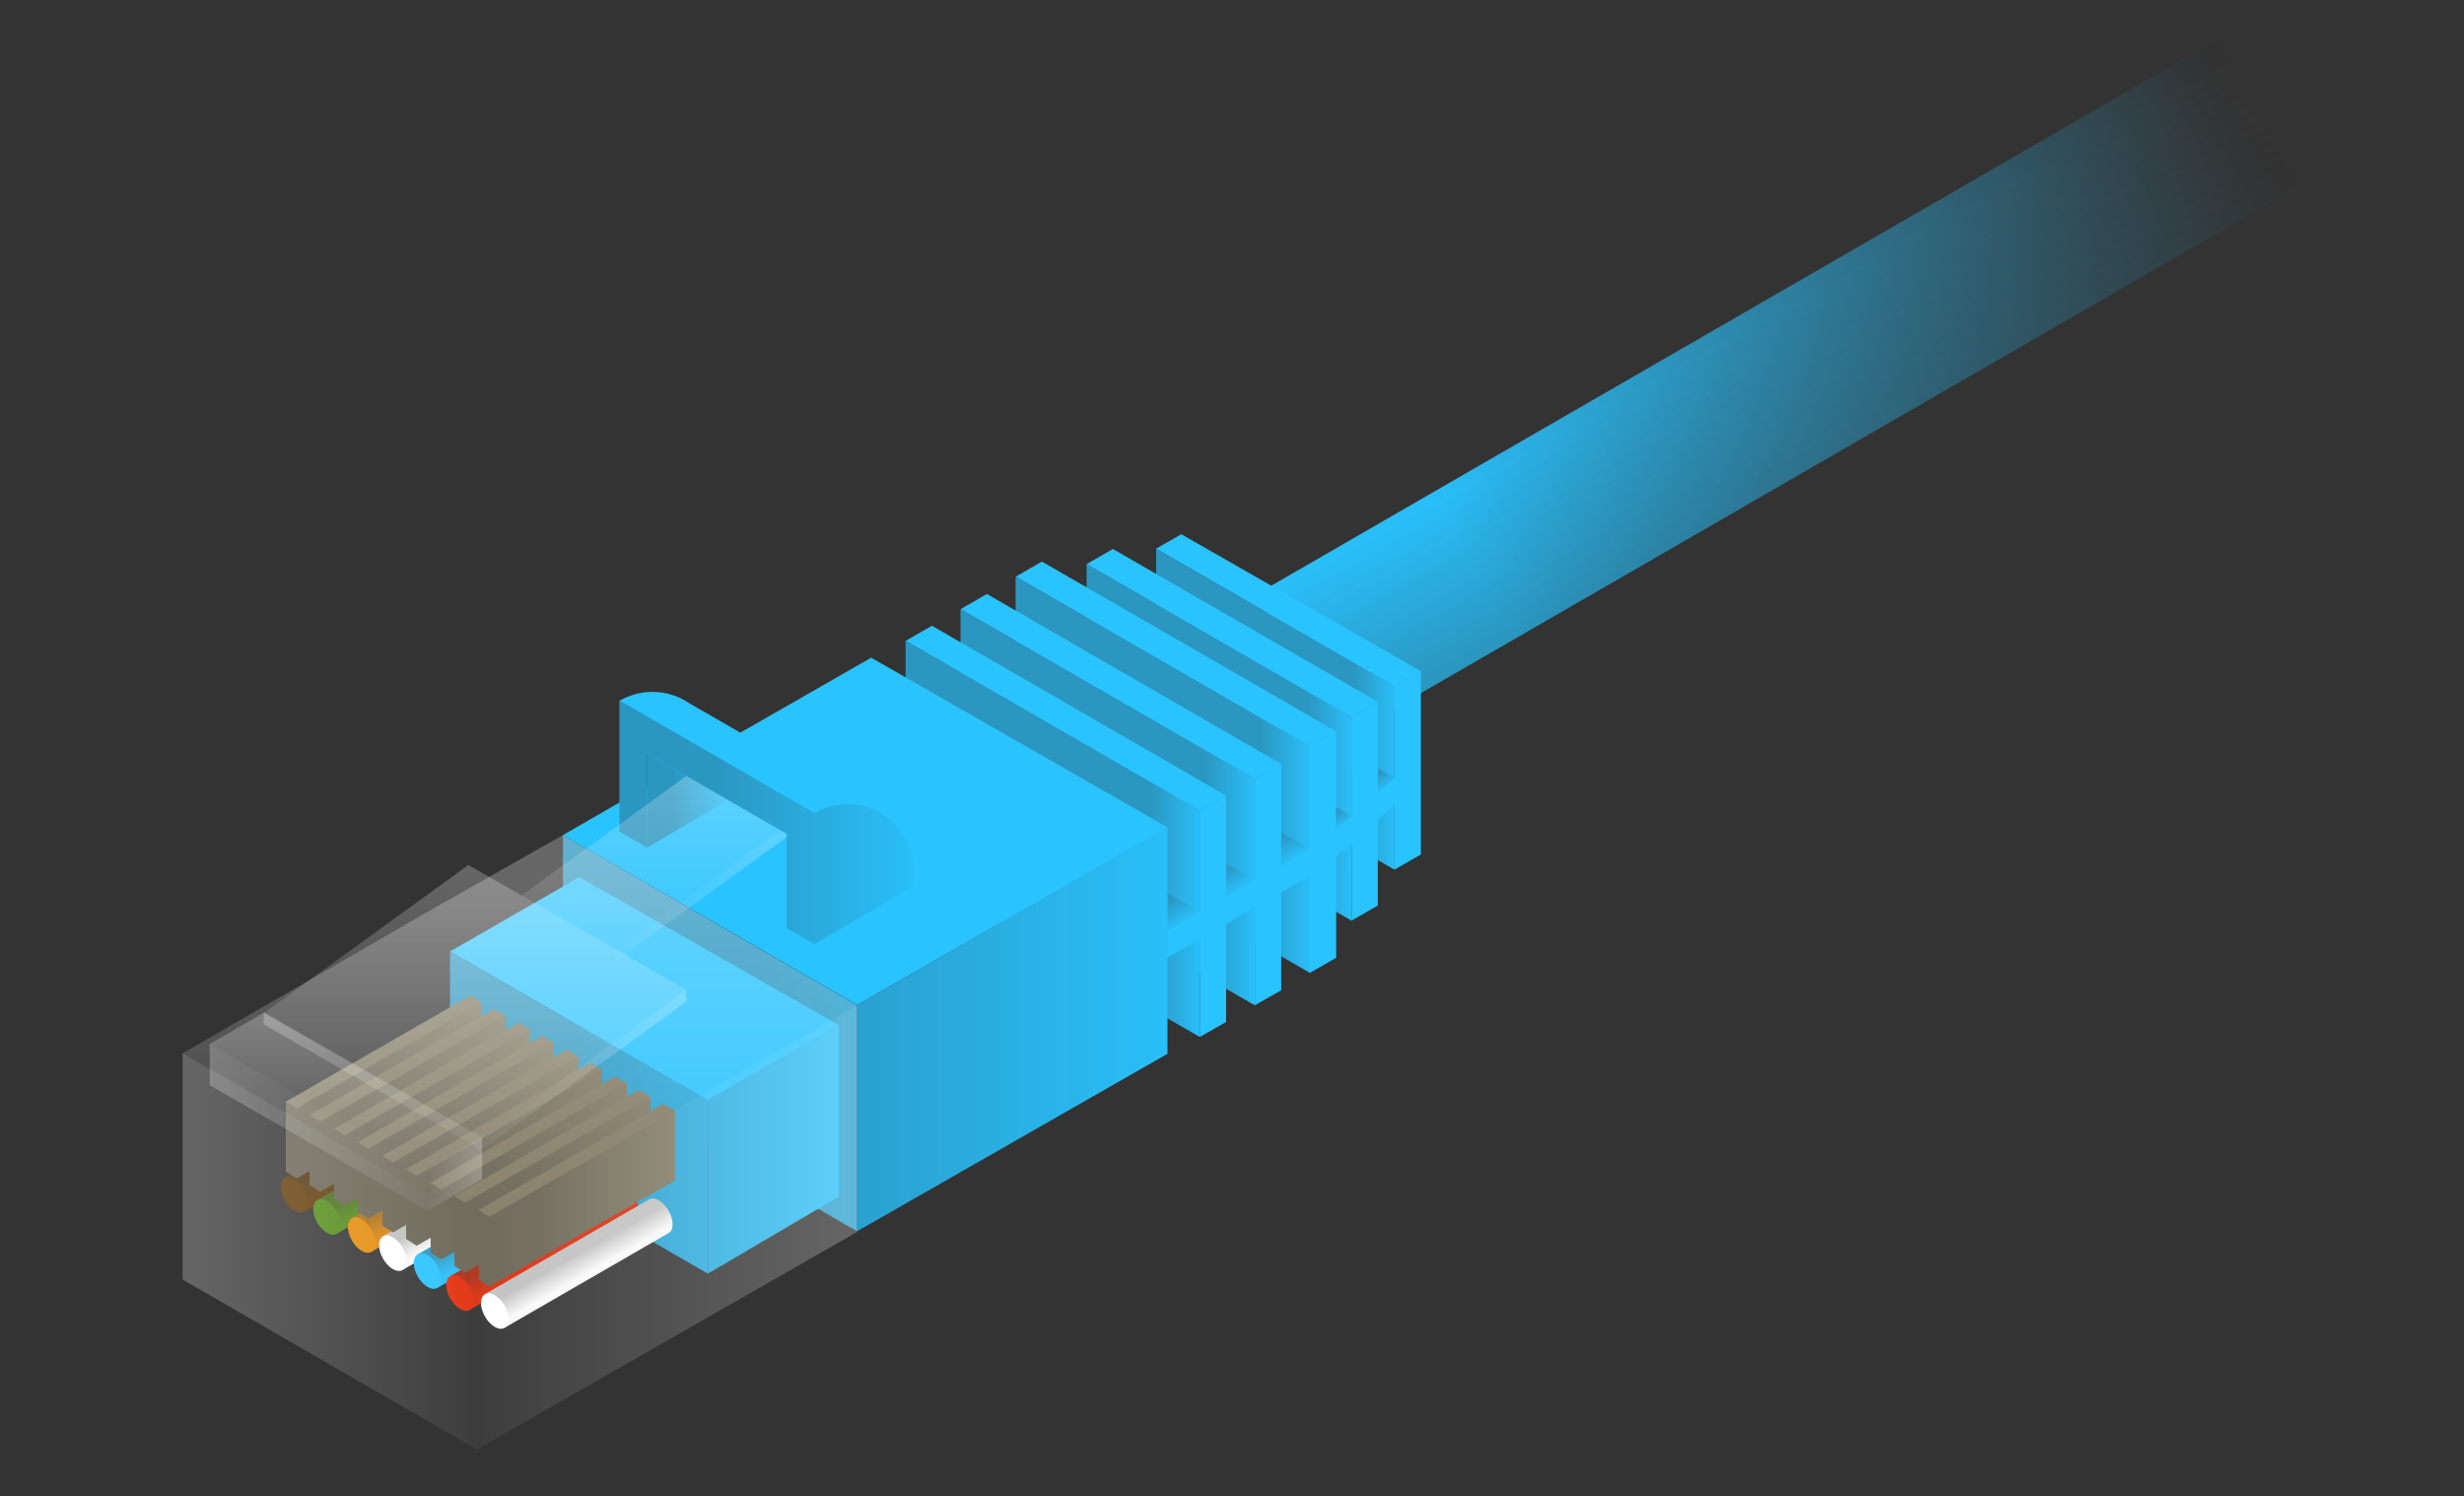<?xml version="1.0" encoding="UTF-8"?>
<svg xmlns="http://www.w3.org/2000/svg" xmlns:xlink="http://www.w3.org/1999/xlink" viewBox="0 0 1976.1 1200"><rect x="0" y="0" width="1976.1" height="1200" fill="#333333" stroke="none"/><defs><style>.cls-1{isolation:isolate;}.cls-2{fill:url(#linear-gradient);}.cls-10,.cls-11,.cls-12,.cls-13,.cls-14,.cls-15,.cls-16,.cls-18,.cls-20,.cls-22,.cls-24,.cls-25,.cls-27,.cls-28,.cls-3,.cls-30,.cls-31,.cls-32,.cls-33,.cls-34,.cls-35,.cls-36,.cls-37,.cls-38,.cls-49,.cls-5,.cls-50,.cls-6,.cls-7,.cls-8,.cls-9{opacity:0.3;mix-blend-mode:multiply;}.cls-3{fill:url(#linear-gradient-2);}.cls-4{fill:#29c3ff;}.cls-5{fill:url(#linear-gradient-3);}.cls-6{fill:url(#linear-gradient-4);}.cls-7{fill:url(#linear-gradient-5);}.cls-8{fill:url(#linear-gradient-6);}.cls-9{fill:url(#linear-gradient-7);}.cls-10{fill:url(#linear-gradient-8);}.cls-11{fill:url(#linear-gradient-9);}.cls-12{fill:url(#linear-gradient-10);}.cls-13{fill:url(#linear-gradient-11);}.cls-14{fill:url(#linear-gradient-12);}.cls-15{fill:url(#linear-gradient-13);}.cls-16{fill:url(#linear-gradient-14);}.cls-17{fill:#633c08;}.cls-18{fill:url(#linear-gradient-15);}.cls-19{fill:#548c19;}.cls-20{fill:url(#linear-gradient-16);}.cls-21{fill:#e58b0a;}.cls-22{fill:url(#linear-gradient-17);}.cls-23{fill:#fff;}.cls-24{fill:url(#linear-gradient-18);}.cls-25{fill:url(#linear-gradient-19);}.cls-26{fill:#e22f0c;}.cls-27{fill:url(#linear-gradient-20);}.cls-28{fill:url(#linear-gradient-21);}.cls-29{fill:#827b64;}.cls-30{fill:url(#linear-gradient-22);}.cls-31{fill:url(#linear-gradient-23);}.cls-32{fill:url(#linear-gradient-24);}.cls-33{fill:url(#linear-gradient-25);}.cls-34{fill:url(#linear-gradient-26);}.cls-35{fill:url(#linear-gradient-27);}.cls-36{fill:url(#linear-gradient-28);}.cls-37{fill:url(#linear-gradient-29);}.cls-38{fill:url(#linear-gradient-30);}.cls-39{mix-blend-mode:screen;}.cls-40{fill:url(#linear-gradient-31);}.cls-41{fill:url(#linear-gradient-32);}.cls-42{fill:url(#linear-gradient-33);}.cls-43{fill:url(#linear-gradient-34);}.cls-44{fill:url(#linear-gradient-35);}.cls-45{fill:url(#linear-gradient-36);}.cls-46{fill:url(#linear-gradient-37);}.cls-47{fill:url(#linear-gradient-38);}.cls-48{fill:url(#linear-gradient-39);}.cls-49{fill:url(#linear-gradient-40);}.cls-50{fill:url(#linear-gradient-41);}.cls-51{fill:url(#linear-gradient-42);}.cls-52{fill:url(#linear-gradient-43);}</style><linearGradient id="linear-gradient" x1="1036.14" y1="534.68" x2="1800.14" y2="99.84" gradientUnits="userSpaceOnUse"><stop offset="0.19" stop-color="#29c3ff"/><stop offset="1" stop-color="#29c3ff" stop-opacity="0"/></linearGradient><linearGradient id="linear-gradient-2" x1="1457.25" y1="371.29" x2="1398.21" y2="264.63" gradientUnits="userSpaceOnUse"><stop offset="0" stop-color="#303030"/><stop offset="1" stop-color="#303030" stop-opacity="0.1"/></linearGradient><linearGradient id="linear-gradient-3" x1="927.23" y1="568.82" x2="1118.32" y2="568.82" gradientUnits="userSpaceOnUse"><stop offset="0.83" stop-color="#303030"/><stop offset="1" stop-color="#303030" stop-opacity="0.1"/></linearGradient><linearGradient id="linear-gradient-4" x1="871.54" y1="595.4" x2="1083.86" y2="595.4" xlink:href="#linear-gradient-3"/><linearGradient id="linear-gradient-5" x1="814.56" y1="621.42" x2="1050.47" y2="621.42" xlink:href="#linear-gradient-3"/><linearGradient id="linear-gradient-6" x1="770.43" y1="647.45" x2="1006.34" y2="647.45" xlink:href="#linear-gradient-3"/><linearGradient id="linear-gradient-7" x1="726.31" y1="672.86" x2="962.21" y2="672.86" xlink:href="#linear-gradient-3"/><linearGradient id="linear-gradient-8" x1="934.23" y1="714.54" x2="949.16" y2="738.92" gradientUnits="userSpaceOnUse"><stop offset="0.29" stop-color="#303030"/><stop offset="1" stop-color="#303030" stop-opacity="0.1"/></linearGradient><linearGradient id="linear-gradient-9" x1="978.36" y1="689.32" x2="993.28" y2="713.7" xlink:href="#linear-gradient-8"/><linearGradient id="linear-gradient-10" x1="1022.47" y1="664.01" x2="1037.4" y2="688.4" xlink:href="#linear-gradient-8"/><linearGradient id="linear-gradient-11" x1="1069.81" y1="647.01" x2="1078.39" y2="661.02" xlink:href="#linear-gradient-8"/><linearGradient id="linear-gradient-12" x1="1103.06" y1="615.87" x2="1112.38" y2="631.09" xlink:href="#linear-gradient-8"/><linearGradient id="linear-gradient-13" x1="451.51" y1="825.57" x2="936.28" y2="825.57" gradientUnits="userSpaceOnUse"><stop offset="0.33" stop-color="#303030"/><stop offset="0.39" stop-color="#303030" stop-opacity="0.9"/><stop offset="1" stop-color="#303030" stop-opacity="0.1"/></linearGradient><linearGradient id="linear-gradient-14" x1="361.02" y1="892.31" x2="672.8" y2="892.31" xlink:href="#linear-gradient-13"/><linearGradient id="linear-gradient-15" x1="298.84" y1="905.92" x2="311.45" y2="928.11" xlink:href="#linear-gradient-13"/><linearGradient id="linear-gradient-16" x1="324.87" y1="923.51" x2="337.48" y2="945.7" xlink:href="#linear-gradient-13"/><linearGradient id="linear-gradient-17" x1="352.75" y1="937.95" x2="365.36" y2="960.14" xlink:href="#linear-gradient-13"/><linearGradient id="linear-gradient-18" x1="377.65" y1="952.49" x2="390.26" y2="974.68" xlink:href="#linear-gradient-13"/><linearGradient id="linear-gradient-19" x1="405.54" y1="966.93" x2="418.14" y2="989.12" xlink:href="#linear-gradient-13"/><linearGradient id="linear-gradient-20" x1="431.57" y1="984.52" x2="444.17" y2="1006.71" xlink:href="#linear-gradient-13"/><linearGradient id="linear-gradient-21" x1="459.45" y1="998.96" x2="472.05" y2="1021.15" xlink:href="#linear-gradient-13"/><linearGradient id="linear-gradient-22" x1="229.31" y1="874.48" x2="386.6" y2="874.48" xlink:href="#linear-gradient-13"/><linearGradient id="linear-gradient-23" x1="248.28" y1="885.19" x2="405.57" y2="885.19" xlink:href="#linear-gradient-13"/><linearGradient id="linear-gradient-24" x1="268" y1="896.1" x2="425.29" y2="896.1" xlink:href="#linear-gradient-13"/><linearGradient id="linear-gradient-25" x1="286.97" y1="906.82" x2="444.26" y2="906.82" xlink:href="#linear-gradient-13"/><linearGradient id="linear-gradient-26" x1="306.74" y1="917.81" x2="464.02" y2="917.81" xlink:href="#linear-gradient-13"/><linearGradient id="linear-gradient-27" x1="325.71" y1="928.52" x2="482.99" y2="928.52" xlink:href="#linear-gradient-13"/><linearGradient id="linear-gradient-28" x1="345.43" y1="939.43" x2="502.71" y2="939.43" xlink:href="#linear-gradient-13"/><linearGradient id="linear-gradient-29" x1="364.4" y1="950.15" x2="521.68" y2="950.15" xlink:href="#linear-gradient-13"/><linearGradient id="linear-gradient-30" x1="383.98" y1="961.33" x2="541.26" y2="961.33" xlink:href="#linear-gradient-13"/><linearGradient id="linear-gradient-31" x1="146.51" y1="1003.64" x2="382.42" y2="1003.64" gradientUnits="userSpaceOnUse"><stop offset="0" stop-color="#fff" stop-opacity="0.25"/><stop offset="1" stop-color="#fff" stop-opacity="0.05"/></linearGradient><linearGradient id="linear-gradient-32" x1="382.41" y1="984.5" x2="687.4" y2="984.5" gradientUnits="userSpaceOnUse"><stop offset="0" stop-color="#fff" stop-opacity="0.05"/><stop offset="1" stop-color="#fff" stop-opacity="0.25"/></linearGradient><linearGradient id="linear-gradient-33" x1="416.96" y1="669.78" x2="416.96" y2="980.94" gradientUnits="userSpaceOnUse"><stop offset="0.19" stop-color="#fff" stop-opacity="0.25"/><stop offset="1" stop-color="#fff" stop-opacity="0.05"/></linearGradient><linearGradient id="linear-gradient-34" x1="844.42" y1="858.03" x2="1008.46" y2="858.03" gradientTransform="matrix(-1, 0, 0, 1, 1394.78, 0)" xlink:href="#linear-gradient-31"/><linearGradient id="linear-gradient-35" x1="1183.25" y1="867.46" x2="1008.46" y2="867.46" gradientTransform="matrix(-1, 0, 0, 1, 1394.78, 0)" gradientUnits="userSpaceOnUse"><stop offset="0" stop-color="#fff" stop-opacity="0.25"/><stop offset="1" stop-color="#fff" stop-opacity="0.05"/></linearGradient><linearGradient id="linear-gradient-36" x1="1013.84" y1="693.81" x2="1013.84" y2="912.66" gradientTransform="matrix(-1, 0, 0, 1, 1394.78, 0)" xlink:href="#linear-gradient-31"/><linearGradient id="linear-gradient-37" x1="1008.14" y1="941.59" x2="1051.84" y2="941.59" gradientTransform="matrix(-1, 0, 0, 1, 1394.78, 0)" xlink:href="#linear-gradient-31"/><linearGradient id="linear-gradient-38" x1="1226.63" y1="904.21" x2="1051.84" y2="904.21" xlink:href="#linear-gradient-35"/><linearGradient id="linear-gradient-39" x1="1117.39" y1="812.14" x2="1117.39" y2="937.38" gradientTransform="matrix(-1, 0, 0, 1, 1394.78, 0)" xlink:href="#linear-gradient-31"/><linearGradient id="linear-gradient-40" x1="519.03" y1="642.04" x2="584" y2="642.04" xlink:href="#linear-gradient-13"/><linearGradient id="linear-gradient-41" x1="496.82" y1="659.54" x2="732.64" y2="659.54" xlink:href="#linear-gradient-13"/><linearGradient id="linear-gradient-42" x1="763.89" y1="718.33" x2="901.36" y2="718.33" gradientTransform="matrix(-1, 0, 0, 1, 1394.78, 0)" xlink:href="#linear-gradient-31"/><linearGradient id="linear-gradient-43" x1="872.98" y1="622.44" x2="872.98" y2="761.39" gradientTransform="matrix(-1, 0, 0, 1, 1394.78, 0)" xlink:href="#linear-gradient-31"/></defs><title>copper cable</title><g class="cls-1"><g id="things"><polygon class="cls-2" points="1006.3 477.4 1777.8 31.9 1843.9 149.2 1073.6 593.9 1006.3 477.4"/><polygon class="cls-3" points="1006.3 477.4 1777.8 31.9 1843.9 149.2 1073.6 593.9 1006.3 477.4"/><polygon class="cls-4" points="1118.3 550.4 1118.3 697.5 927.2 587.2 927.2 440.1 1118.3 550.4"/><polygon class="cls-4" points="1139.5 538.3 947.4 428.5 927.2 440.1 1118.3 550.4 1139.5 538.3"/><polygon class="cls-4" points="1139.5 538.3 1118.3 550.4 1118.3 697.5 1139.5 685.4 1139.5 538.3"/><polygon class="cls-5" points="1118.3 550.4 927.2 440.1 927.2 587.2 1118.3 697.5 1118.3 550.4"/><polygon class="cls-4" points="1083.8 575 1083.9 738.4 871.6 615.8 871.5 452.4 1083.8 575"/><polygon class="cls-4" points="1105 562.9 1083.8 575 1083.9 738.4 1105 726.3 1105 562.9"/><polygon class="cls-6" points="1083.8 575 871.5 452.4 871.6 615.8 1083.9 738.4 1083.8 575"/><polygon class="cls-4" points="1105 562.9 892.5 440.3 871.5 452.4 1083.8 575 1105 562.9"/><polygon class="cls-4" points="1050.5 598.7 1050.5 780.3 814.6 644.1 814.6 462.5 1050.5 598.7"/><polygon class="cls-4" points="1071.6 586.6 835.6 450.4 814.6 462.5 1050.5 598.7 1071.6 586.6"/><polygon class="cls-4" points="1071.6 586.6 1050.5 598.7 1050.5 780.3 1071.6 768.2 1071.6 586.6"/><polygon class="cls-7" points="1050.5 598.7 814.6 462.5 814.6 644.1 1050.5 780.3 1050.5 598.7"/><polygon class="cls-4" points="1006.3 624.7 1006.3 806.3 770.4 670.1 770.4 488.6 1006.3 624.7"/><polygon class="cls-4" points="1027.5 612.7 791.5 476.4 770.4 488.6 1006.3 624.7 1027.5 612.7"/><polygon class="cls-8" points="1006.3 624.7 770.4 488.6 770.4 670.2 1006.3 806.3 1006.3 624.7"/><polygon class="cls-4" points="962.2 650.1 962.2 831.7 726.3 695.6 726.3 514 962.2 650.1"/><polygon class="cls-4" points="983.3 638.1 747.4 501.9 726.3 514 962.2 650.1 983.3 638.1"/><polygon class="cls-9" points="962.2 650.1 726.3 514 726.3 695.6 962.2 831.7 962.2 650.1"/><polygon class="cls-4" points="1061 674.7 935.9 746.3 935.9 768.2 1061 696.6 1061 674.7"/><polygon class="cls-4" points="962.2 731.2 935.9 716.2 935.9 746.3 962.2 731.2"/><polygon class="cls-10" points="962.2 731.2 935.9 716.2 935.9 746.3 962.2 731.2"/><polygon class="cls-4" points="1006.3 706 980 691 980 721.1 1006.3 706"/><polygon class="cls-11" points="1006.3 706 980 691 980 721.1 1006.3 706"/><polygon class="cls-4" points="1050.5 680.7 1024.2 665.7 1024.2 695.8 1050.5 680.7"/><polygon class="cls-12" points="1050.5 680.7 1024.2 665.7 1024.2 695.8 1050.5 680.7"/><polygon class="cls-4" points="1083.9 654.5 1071.6 647.5 1071.6 665.4 1083.9 654.5"/><polygon class="cls-13" points="1083.9 654.5 1071.6 647.5 1071.6 665.4 1083.9 654.5"/><polygon class="cls-4" points="1118.3 624 1105 616.4 1105 635.8 1118.3 624"/><polygon class="cls-14" points="1118.3 624 1105 616.4 1105 635.8 1118.3 624"/><polygon class="cls-4" points="1061 674.7 1133.5 610.5 1133.5 632.4 1061 696.6 1061 674.7"/><polygon class="cls-4" points="983.3 638.1 962.2 650.1 962.2 831.7 983.3 819.7 983.3 638.1"/><polygon class="cls-4" points="1027.5 612.7 1006.3 624.7 1006.3 806.3 1027.5 794.3 1027.5 612.7"/><polygon class="cls-4" points="687.4 806 687.4 987.5 451.5 851.4 451.5 669.8 687.4 806"/><polygon class="cls-4" points="936.3 845.2 936.3 663.6 687.4 806 687.4 987.5 936.3 845.2"/><polygon class="cls-4" points="936.5 663.7 698.7 527.5 596.4 586.1 451.5 669.8 687.4 806 936.5 663.7"/><polygon class="cls-15" points="687.4 806 451.5 669.8 451.5 851.4 687.4 987.5 936.3 845.2 936.3 663.6 687.4 806"/><polygon class="cls-4" points="567.7 882.4 567.7 1021.5 361 902.2 361 763.1 567.7 882.4"/><polygon class="cls-4" points="672.8 959.8 672.8 822.2 567.7 882.4 567.7 1021.5 672.8 959.8"/><polygon class="cls-4" points="672.8 822.3 464.6 703.5 361 763.1 567.7 882.4 672.8 822.3"/><polygon class="cls-16" points="567.7 882.4 361 763.1 361 902.2 567.7 1021.5 672.8 959.8 672.8 822.2 567.7 882.4"/><path class="cls-17" d="M375.6,878c-4.3-7.4-11.3-11.5-15.6-9L228.4,945,244,972l131.6-76C379.9,893.5,379.9,885.5,375.6,878Z"/><path class="cls-18" d="M375.6,878c-4.3-7.4-11.3-11.5-15.6-9L228.4,945,244,972l131.6-76C379.9,893.5,379.9,885.5,375.6,878Z"/><ellipse class="cls-17" cx="236.2" cy="958.5" rx="9" ry="15.6" transform="translate(-447.6 246.5) rotate(-30)"/><path class="cls-19" d="M401.6,895.6c-4.3-7.5-11.2-11.5-15.5-9l-131.6,76,15.5,27,131.6-76C405.9,911.1,405.9,903.1,401.6,895.6Z"/><path class="cls-20" d="M401.6,895.6c-4.3-7.5-11.2-11.5-15.5-9l-131.6,76,15.5,27,131.6-76C405.9,911.1,405.9,903.1,401.6,895.6Z"/><ellipse class="cls-19" cx="262.2" cy="976.1" rx="9" ry="15.6" transform="translate(-452.9 261.9) rotate(-30)"/><path class="cls-21" d="M429.5,910c-4.3-7.4-11.3-11.4-15.6-9L282.3,977l15.6,27,131.6-76C433.8,925.6,433.8,917.5,429.5,910Z"/><path class="cls-22" d="M429.5,910c-4.3-7.4-11.3-11.4-15.6-9L282.3,977l15.6,27,131.6-76C433.8,925.6,433.8,917.5,429.5,910Z"/><ellipse class="cls-21" cx="290.1" cy="990.5" rx="9" ry="15.6" transform="translate(-456.4 277.8) rotate(-30)"/><path class="cls-23" d="M454.4,924.6c-4.3-7.5-11.3-11.5-15.6-9l-131.6,76,15.6,27,131.6-76C458.7,940.1,458.7,932,454.4,924.6Z"/><path class="cls-24" d="M454.4,924.6c-4.3-7.5-11.3-11.5-15.6-9l-131.6,76,15.6,27,131.6-76C458.7,940.1,458.7,932,454.4,924.6Z"/><ellipse class="cls-23" cx="315" cy="1005.1" rx="9" ry="15.6" transform="translate(-460.3 292.2) rotate(-30)"/><path class="cls-4" d="M482.3,939c-4.3-7.4-11.3-11.5-15.6-9l-131.6,76,15.6,27,131.6-76C486.6,954.5,486.6,946.5,482.3,939Z"/><path class="cls-25" d="M482.3,939c-4.3-7.4-11.3-11.5-15.6-9l-131.6,76,15.6,27,131.6-76C486.6,954.5,486.6,946.5,482.3,939Z"/><ellipse class="cls-4" cx="342.9" cy="1019.5" rx="9" ry="15.6" transform="translate(-463.8 308) rotate(-30)"/><path class="cls-26" d="M508.3,956.6c-4.3-7.4-11.3-11.5-15.6-9l-131.6,76,15.6,27,131.6-76C512.6,972.1,512.6,964.1,508.3,956.6Z"/><path class="cls-27" d="M508.3,956.6c-4.3-7.4-11.3-11.5-15.6-9l-131.6,76,15.6,27,131.6-76C512.6,972.1,512.6,964.1,508.3,956.6Z"/><ellipse class="cls-26" cx="368.9" cy="1037.1" rx="9" ry="15.6" transform="translate(-469.1 323.4) rotate(-30)"/><path class="cls-23" d="M536.2,971.1c-4.3-7.5-11.3-11.5-15.6-9L389,1038l15.6,27,131.6-76C540.5,986.6,540.5,978.5,536.2,971.1Z"/><path class="cls-28" d="M536.2,971.1c-4.3-7.5-11.3-11.5-15.6-9L389,1038l15.6,27,131.6-76C540.5,986.6,540.5,978.5,536.2,971.1Z"/><ellipse class="cls-23" cx="396.8" cy="1051.5" rx="9" ry="15.6" transform="translate(-472.6 339.3) rotate(-30)"/><polygon class="cls-29" points="386.7 804 386.6 803.9 386.6 803.9 386.6 803.9 377.2 798.5 229.3 883.6 229.3 883.6 229.3 939.7 237.8 945.1 386.6 859.9 386.6 804 386.7 804"/><polygon class="cls-30" points="237.8 889 229.3 883.6 229.3 939.7 237.8 945.1 386.6 859.9 386.6 803.9 237.8 889"/><polygon class="cls-29" points="405.7 814.7 405.6 814.6 405.6 814.6 405.6 814.6 396.1 809.3 248.3 894.3 248.3 894.3 248.3 950.4 256.7 955.8 405.6 870.6 405.6 814.7 405.7 814.7"/><polygon class="cls-31" points="256.7 899.7 248.3 894.3 248.3 950.4 256.7 955.8 405.6 870.6 405.6 814.6 256.7 899.7"/><polygon class="cls-29" points="425.4 825.6 425.3 825.5 425.3 825.5 425.3 825.5 415.8 820.2 268 905.3 268 905.3 268 961.3 276.5 966.7 425.3 881.5 425.3 825.7 425.4 825.6"/><polygon class="cls-32" points="276.5 910.6 268 905.3 268 961.3 276.5 966.7 425.3 881.5 425.3 825.5 276.5 910.6"/><polygon class="cls-29" points="444.4 836.3 444.3 836.2 444.3 836.2 444.3 836.2 434.8 830.9 287 916 287 916 287 972 295.4 977.4 444.3 892.3 444.3 836.4 444.4 836.3"/><polygon class="cls-33" points="295.4 921.4 287 916 287 972 295.4 977.4 444.3 892.3 444.3 836.2 295.4 921.4"/><polygon class="cls-29" points="464.1 847.3 464 847.2 464 847.2 464 847.2 454.6 841.9 306.7 927 306.7 927 306.7 983 315.2 988.4 464 903.3 464 847.4 464.1 847.3"/><polygon class="cls-34" points="315.2 932.4 306.7 927 306.7 983 315.2 988.4 464 903.3 464 847.2 315.2 932.4"/><polygon class="cls-29" points="483.1 858 483 857.9 483 857.9 483 857.9 473.5 852.6 325.7 937.7 325.7 937.7 325.7 993.7 334.2 999.1 483 914 483 858.1 483.1 858"/><polygon class="cls-35" points="334.2 943.1 325.7 937.7 325.7 993.7 334.2 999.1 483 914 483 857.9 334.2 943.1"/><polygon class="cls-29" points="502.8 868.9 502.7 868.9 502.7 868.9 502.7 868.9 493.3 863.5 345.4 948.6 345.4 948.6 345.4 1004.6 353.9 1010 502.7 924.9 502.7 869 502.8 868.9"/><polygon class="cls-36" points="353.9 954 345.4 948.6 345.4 1004.6 353.9 1010 502.7 924.9 502.7 868.9 353.9 954"/><polygon class="cls-29" points="521.8 879.6 521.7 879.6 521.7 879.6 521.7 879.6 512.2 874.2 364.4 959.3 364.4 959.3 364.4 1015.3 372.9 1020.7 521.7 935.6 521.7 879.7 521.8 879.6"/><polygon class="cls-37" points="372.9 964.7 364.4 959.3 364.4 1015.3 372.9 1020.7 521.7 935.6 521.7 879.6 372.9 964.7"/><polygon class="cls-29" points="541.4 890.8 541.3 890.8 541.3 890.7 541.3 890.7 531.8 885.4 384 970.5 384 970.5 384 1026.5 392.4 1031.9 541.3 946.8 541.3 890.9 541.4 890.8"/><polygon class="cls-38" points="392.4 975.9 384 970.5 384 1026.5 392.4 1031.9 541.3 946.8 541.3 890.7 392.4 975.9"/><g class="cls-39"><polygon class="cls-40" points="382.4 980.9 382.4 1162.5 146.5 1026.3 146.5 844.8 382.4 980.9"/><polygon class="cls-41" points="687.4 988.1 687.4 806.5 382.4 980.9 382.4 1162.5 687.4 988.1"/><polygon class="cls-42" points="687.4 806.5 451.5 669.8 347.3 728.8 146.5 844.8 382.4 980.9 687.4 806.5"/><polygon class="cls-43" points="386.3 912.7 386.3 922.2 550.4 803.4 550.4 793.8 386.3 912.7"/><polygon class="cls-44" points="211.5 821.6 211.5 812.7 386.3 912.7 386.3 922.2 211.5 821.6"/><polygon class="cls-45" points="211.5 812.7 375.6 693.8 550.4 793.8 386.3 912.7 211.5 812.7"/><polygon class="cls-46" points="342.9 937.4 342.9 971 386.6 945.8 386.6 912.2 342.9 937.4"/><polygon class="cls-47" points="168.2 870.4 168.2 837.4 342.9 937.4 342.9 971 168.2 870.4"/><polygon class="cls-48" points="168.2 837.4 211.8 812.1 211.8 812.1 386.6 912.2 342.9 937.4 168.2 837.4"/></g><polygon class="cls-4" points="519 604.2 519 679.8 598.6 633.2 519 604.2"/><polygon class="cls-49" points="519 679.8 584 641.7 519 604.2 519 679.8"/><path class="cls-4" d="M553.2,564.3h0a52.7,52.7,0,0,0-56.4-2.2h0L678.9,673.7,705,651.6Z"/><polygon class="cls-4" points="519 604.2 630.9 668.8 630.9 744.4 653.1 757.2 653.1 652.1 496.8 561.8 496.8 667 519 679.8 519 604.2"/><path class="cls-4" d="M732.6,710.6V698.2c0-40.8-44.1-66.4-79.5-46.1h0V757.2Z"/><path class="cls-50" d="M653.1,652.1,496.8,561.8V667L519,679.8V604.2l111.9,64.6v75.6l22.2,12.8,79.5-46.6V698.2c0-40.8-44.1-66.4-79.5-46.1Z"/><polygon class="cls-51" points="493.4 761.4 493.4 771 630.9 671.4 630.9 668.8 625.5 665.7 493.4 761.4"/><polygon class="cls-52" points="418.1 718.3 550.4 622.4 625.5 665.7 493.4 761.4 418.1 718.3"/></g></g></svg>
